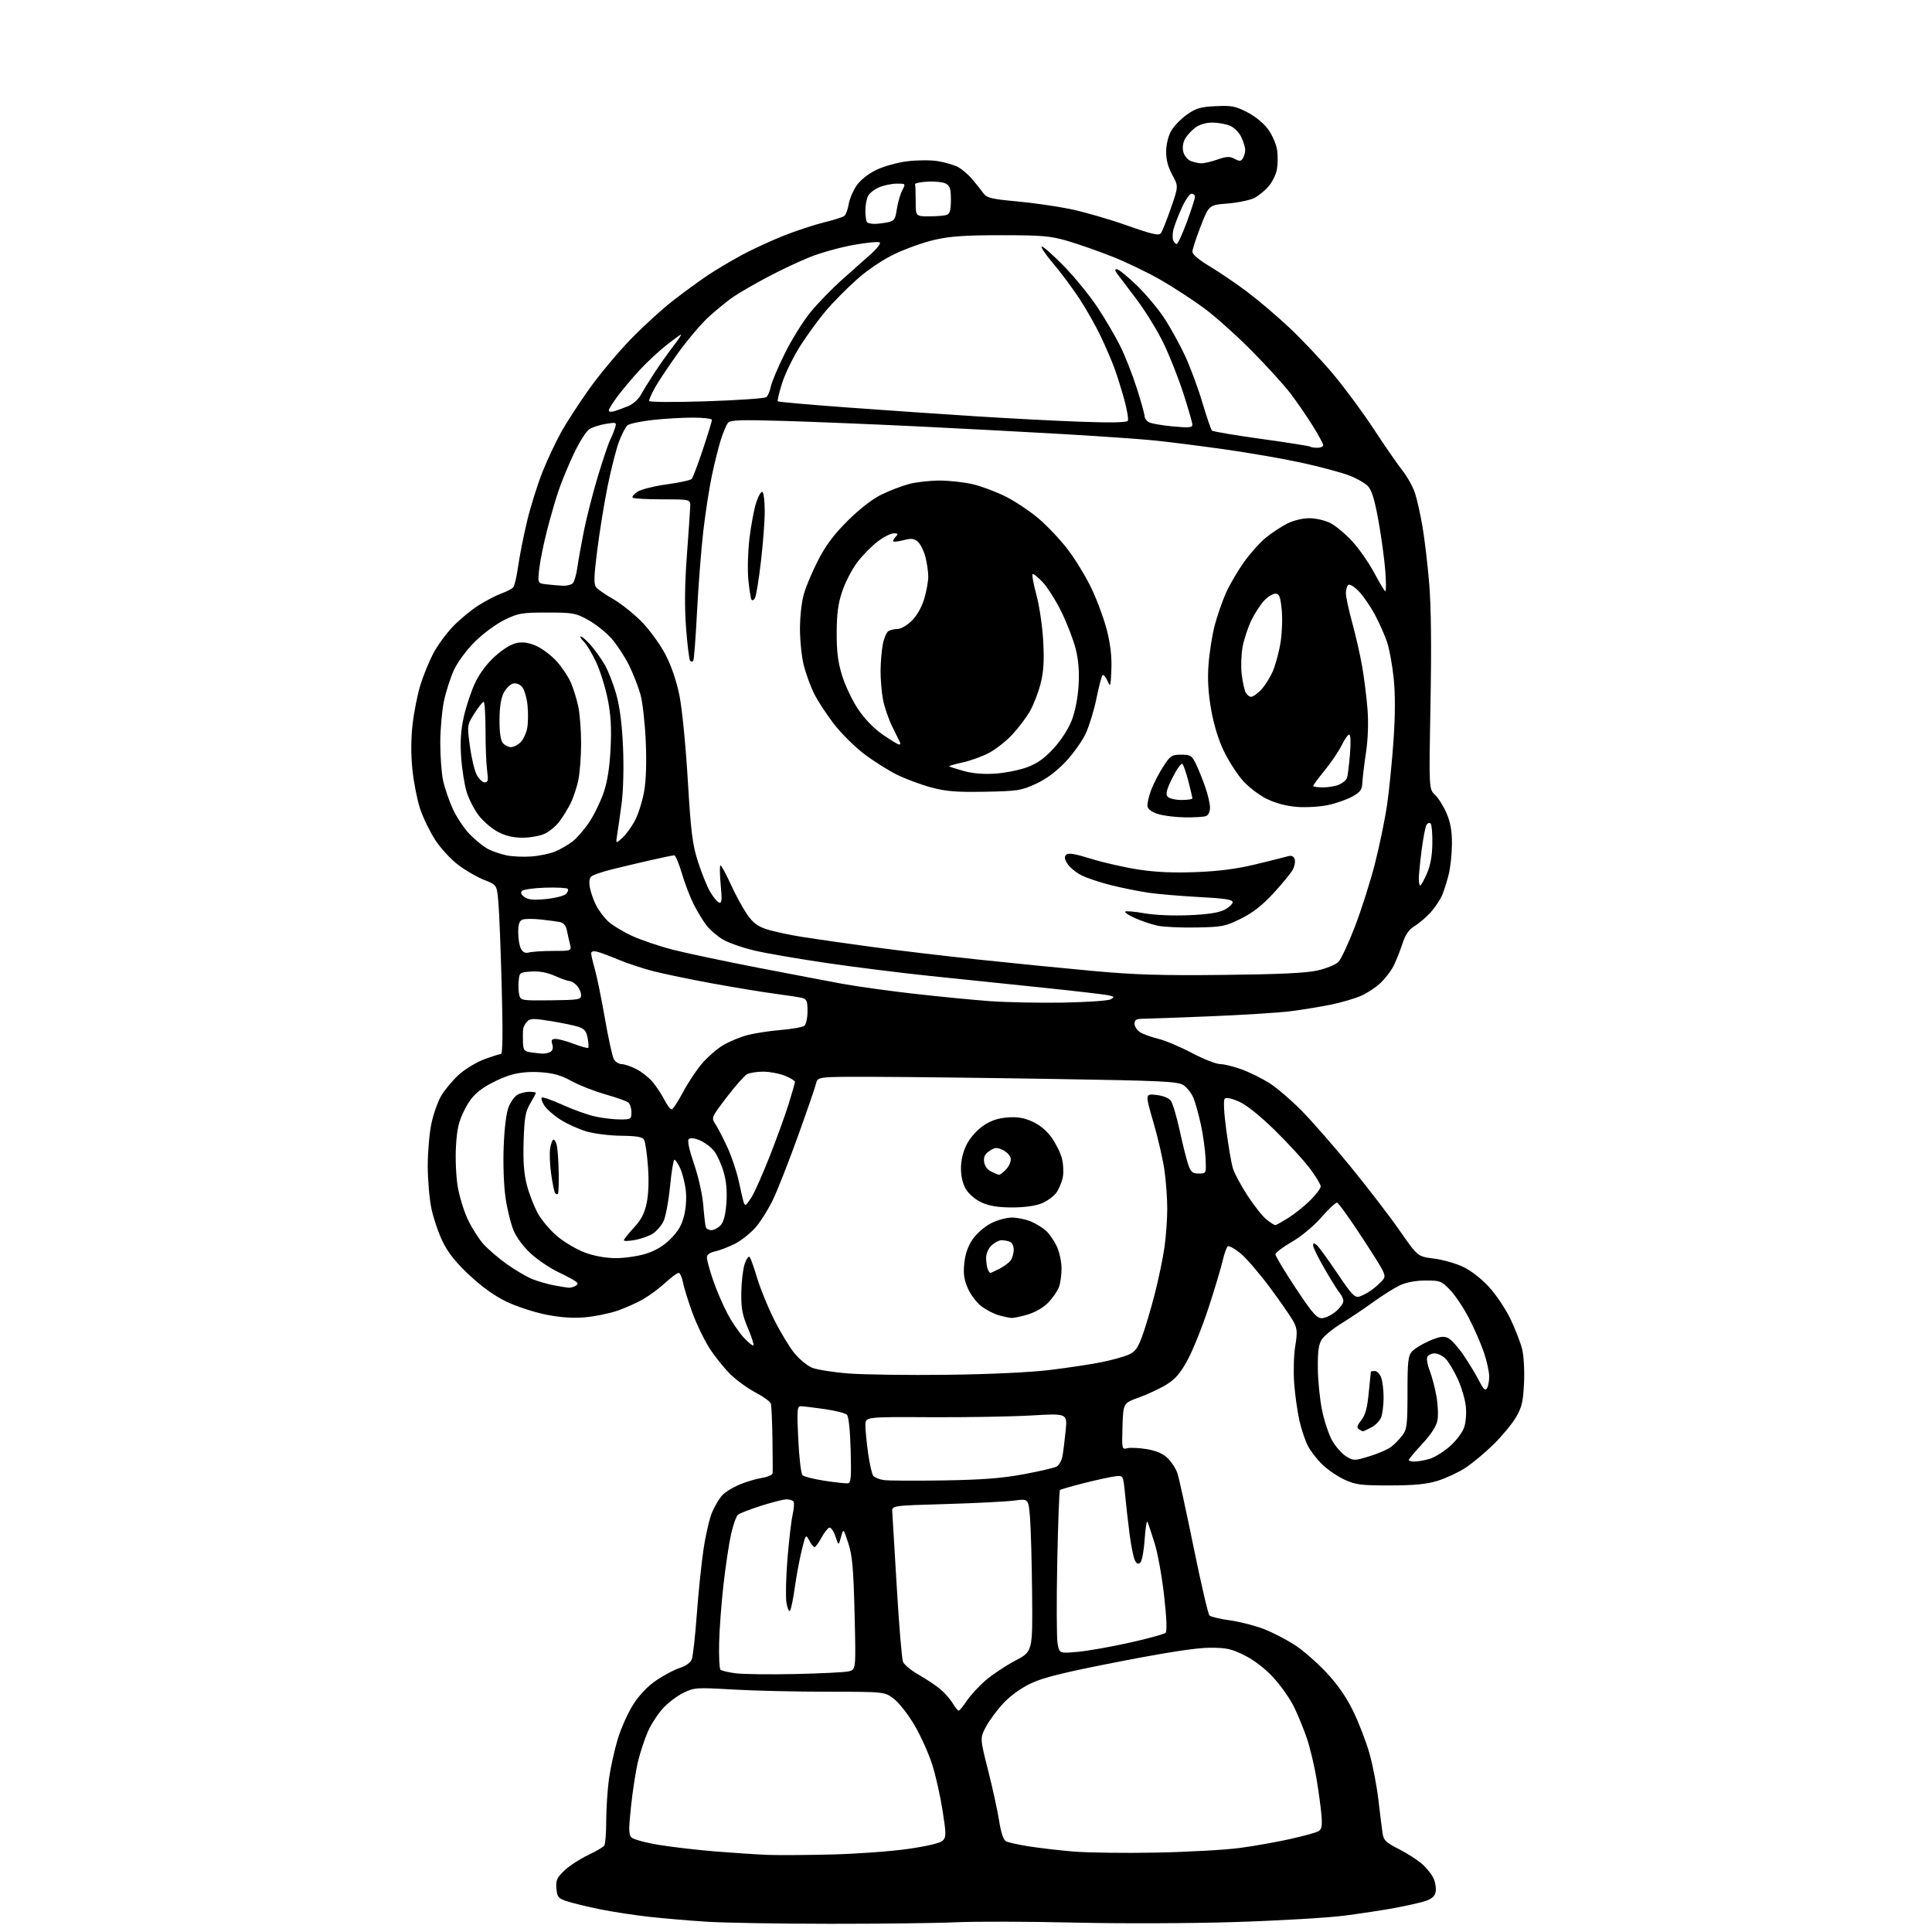 <?xml version="1.0" encoding="UTF-8" standalone="no"?>
<svg 
  version="1.1" 
  xmlns="http://www.w3.org/2000/svg" 
  xmlns:xlink="http://www.w3.org/1999/xlink" 
  xmlns:svg="http://www.w3.org/2000/svg"
  xmlns:rdf="http://www.w3.org/1999/02/22-rdf-syntax-ns#"
  xmlns:cc="http://creativecommons.org/ns#"
  xmlns:dc="http://purl.org/dc/elements/1.1/"
  viewBox="0 0 768 768"
  width="768"
  height="768"
>
<style>svg {background-color: white; }</style>"
<path stroke="none" fill="black" fill-rule="evenodd" d="M329.50,764.74C309.70,764.72 287.88,764.35 281.00,763.92C274.12,763.48 263.77,762.60 258.00,761.96C252.22,761.32 243.45,759.97 238.50,758.97C233.55,757.96 227.70,756.54 225.50,755.82C221.86,754.62 221.47,754.15 221.19,750.68C220.92,747.40 221.37,746.39 224.42,743.51C226.38,741.66 230.57,738.94 233.74,737.44C236.91,735.95 239.83,734.23 240.23,733.62C240.64,733.00 240.98,728.60 240.98,723.82C240.99,719.05 241.47,711.62 242.05,707.32C242.63,703.02 244.19,695.88 245.52,691.45C246.85,687.02 249.67,680.72 251.79,677.45C254.27,673.61 257.57,670.19 261.07,667.84C264.06,665.83 268.22,663.65 270.32,662.99C272.57,662.29 274.48,660.92 274.98,659.65C275.45,658.47 276.34,650.52 276.97,642.00C277.59,633.48 278.79,621.77 279.64,616.00C280.48,610.23 282.05,603.48 283.13,601.01C284.21,598.54 286.02,595.54 287.15,594.34C288.27,593.14 291.29,591.27 293.85,590.19C296.41,589.10 300.41,587.90 302.75,587.52C305.09,587.14 307.06,586.30 307.13,585.66C307.20,585.02 307.17,578.88 307.06,572.00C306.96,565.12 306.68,558.83 306.44,558.00C306.21,557.17 303.50,555.19 300.43,553.59C297.36,551.99 292.86,548.74 290.43,546.38C288.00,544.02 284.25,539.36 282.09,536.02C279.94,532.69 276.82,526.21 275.16,521.63C273.50,517.05 271.84,511.66 271.46,509.65C271.09,507.64 270.32,506.00 269.75,506.00C269.19,506.00 266.84,507.73 264.55,509.85C262.25,511.96 258.34,514.89 255.86,516.34C253.37,517.80 248.68,519.91 245.42,521.03C242.16,522.15 236.33,523.33 232.45,523.66C227.63,524.07 222.71,523.72 216.95,522.56C212.30,521.63 205.29,519.33 201.38,517.46C196.74,515.24 191.60,511.57 186.65,506.95C181.29,501.94 178.16,498.04 176.02,493.68C174.35,490.28 172.32,484.35 171.51,480.50C170.70,476.65 170.03,469.00 170.03,463.50C170.03,458.00 170.69,450.41 171.49,446.64C172.29,442.86 174.05,437.89 175.40,435.58C176.75,433.27 179.84,429.56 182.26,427.33C184.68,425.10 189.23,422.31 192.37,421.14C195.51,419.96 198.54,419.00 199.12,419.00C199.83,419.00 199.93,410.59 199.44,392.25C199.05,377.54 198.45,362.41 198.11,358.63C197.50,351.76 197.50,351.76 192.50,349.80C189.75,348.73 185.10,346.04 182.17,343.83C179.23,341.62 175.10,337.13 172.98,333.85C170.86,330.56 168.17,325.02 167.01,321.53C165.85,318.04 164.47,311.05 163.95,306.01C163.33,300.08 163.35,293.73 164.00,288.03C164.54,283.19 165.94,276.14 167.09,272.37C168.25,268.59 170.56,262.92 172.22,259.77C173.89,256.63 177.39,251.82 180.01,249.09C182.63,246.36 187.18,242.58 190.13,240.70C193.09,238.83 197.22,236.67 199.31,235.92C201.41,235.17 203.54,234.06 204.04,233.45C204.55,232.84 205.43,229.01 206.00,224.92C206.57,220.84 208.17,212.80 209.55,207.05C210.93,201.31 213.68,192.53 215.67,187.55C217.65,182.57 221.05,175.35 223.23,171.50C225.40,167.65 230.38,160.00 234.30,154.50C238.22,149.00 245.49,140.28 250.46,135.12C255.43,129.97 263.10,122.95 267.50,119.54C271.90,116.12 278.20,111.53 281.50,109.33C284.80,107.14 290.88,103.53 295.00,101.31C299.12,99.10 306.55,95.67 311.50,93.70C316.45,91.74 323.65,89.36 327.50,88.42C331.35,87.48 335.01,86.32 335.63,85.84C336.24,85.36 337.02,83.28 337.35,81.23C337.69,79.18 339.08,75.85 340.46,73.83C341.98,71.61 345.03,69.16 348.23,67.59C351.16,66.16 356.64,64.61 360.56,64.12C364.43,63.63 369.90,63.60 372.71,64.04C375.51,64.49 379.13,65.54 380.76,66.37C382.38,67.21 385.01,69.46 386.60,71.38C388.20,73.29 390.18,75.79 391.00,76.92C392.27,78.67 394.25,79.14 404.00,80.03C410.32,80.60 419.89,81.97 425.26,83.06C430.63,84.15 440.76,87.07 447.76,89.54C458.23,93.23 460.68,93.78 461.50,92.66C462.05,91.90 463.84,87.40 465.48,82.65C468.47,74.02 468.47,74.02 465.98,69.47C464.26,66.31 463.52,63.44 463.57,60.11C463.61,57.24 464.44,53.94 465.62,51.91C466.71,50.05 469.52,47.18 471.86,45.53C475.46,43.00 477.25,42.48 483.31,42.20C489.62,41.90 491.16,42.21 495.92,44.68C499.22,46.40 502.47,49.11 504.24,51.61C505.84,53.87 507.40,57.55 507.70,59.80C508.00,62.04 507.95,65.46 507.58,67.41C507.22,69.35 505.76,72.32 504.34,74.01C502.92,75.69 500.37,77.79 498.67,78.67C496.96,79.55 492.20,80.55 488.07,80.89C480.57,81.50 480.57,81.50 477.29,89.94C475.48,94.59 474.00,99.15 474.00,100.08C474.00,101.11 476.66,103.36 480.75,105.80C484.46,108.01 491.10,112.51 495.50,115.80C499.90,119.09 507.52,125.54 512.42,130.14C517.33,134.74 525.14,143.00 529.77,148.50C534.40,154.00 541.73,163.90 546.05,170.50C550.37,177.10 555.51,184.52 557.46,187.00C559.41,189.47 561.67,193.52 562.48,196.00C563.28,198.47 564.62,204.42 565.44,209.21C566.27,214.01 567.47,224.13 568.11,231.71C568.89,240.92 569.07,256.82 568.64,279.58C568.01,313.66 568.01,313.66 570.43,315.93C571.75,317.18 573.82,320.48 575.02,323.26C576.59,326.92 577.19,330.30 577.17,335.44C577.15,339.36 576.58,344.80 575.90,347.53C575.22,350.26 574.06,353.95 573.33,355.71C572.60,357.48 570.62,360.50 568.93,362.42C567.24,364.35 564.35,366.86 562.50,368.00C559.99,369.55 558.70,371.41 557.43,375.29C556.49,378.16 554.93,382.07 553.95,384.00C552.97,385.93 550.67,388.94 548.84,390.70C547.00,392.46 543.48,394.79 541.00,395.87C538.52,396.95 533.12,398.53 529.00,399.37C524.88,400.21 517.67,401.38 513.00,401.98C508.32,402.57 493.93,403.48 481.00,404.00C468.07,404.52 456.04,404.96 454.25,404.97C451.69,404.99 451.00,405.42 451.00,406.98C451.00,408.06 452.01,409.58 453.25,410.35C454.49,411.12 457.72,412.28 460.43,412.93C463.14,413.58 469.14,416.12 473.77,418.56C478.40,421.00 483.48,423.00 485.06,423.00C486.64,423.00 490.53,423.97 493.71,425.15C496.90,426.33 501.83,428.78 504.68,430.59C507.54,432.41 513.23,437.28 517.33,441.43C521.44,445.57 530.31,455.72 537.04,463.97C543.77,472.22 552.50,483.59 556.43,489.24C563.57,499.50 563.57,499.50 569.93,500.29C573.42,500.72 578.67,502.20 581.58,503.58C584.74,505.08 588.92,508.32 591.94,511.63C594.73,514.67 598.55,520.39 600.44,524.33C602.33,528.27 604.40,533.64 605.06,536.26C605.73,538.96 606.06,544.85 605.82,549.83C605.47,557.21 604.95,559.41 602.61,563.40C601.07,566.02 597.05,570.89 593.66,574.22C590.27,577.55 585.21,581.75 582.42,583.56C579.62,585.37 574.67,587.66 571.42,588.66C567.02,590.00 562.17,590.47 552.50,590.48C541.03,590.50 538.91,590.23 534.50,588.20C531.75,586.94 527.77,584.24 525.67,582.20C523.56,580.17 520.96,576.82 519.91,574.77C518.85,572.72 517.33,568.22 516.55,564.77C515.76,561.32 514.82,554.67 514.46,550.00C514.11,545.29 514.29,538.66 514.87,535.13C515.75,529.82 515.66,528.24 514.34,525.63C513.47,523.91 509.23,517.76 504.93,511.96C500.62,506.16 495.28,499.95 493.04,498.15C490.81,496.36 488.58,495.14 488.09,495.44C487.60,495.75 486.66,498.36 486.00,501.25C485.34,504.14 482.80,512.58 480.37,520.00C477.93,527.42 474.23,536.65 472.14,540.50C469.24,545.86 467.28,548.17 463.75,550.35C461.21,551.92 456.30,554.23 452.82,555.49C446.50,557.77 446.50,557.77 446.21,567.01C445.93,576.02 445.98,576.24 448.06,575.70C449.23,575.39 452.70,575.54 455.77,576.04C459.62,576.67 462.20,577.78 464.15,579.64C465.69,581.12 467.45,583.84 468.06,585.68C468.67,587.52 471.56,600.77 474.49,615.12C477.41,629.47 480.24,641.64 480.77,642.17C481.29,642.69 485.02,643.58 489.05,644.14C493.07,644.70 499.22,646.30 502.71,647.69C506.20,649.09 511.63,651.91 514.77,653.95C517.92,656.00 523.50,660.86 527.17,664.77C531.69,669.58 535.14,674.54 537.90,680.18C540.14,684.76 543.05,692.33 544.38,697.01C545.71,701.69 547.31,710.01 547.94,715.51C548.58,721.00 549.32,726.97 549.59,728.76C550.02,731.56 550.93,732.44 556.00,735.00C559.25,736.64 563.45,739.34 565.33,740.99C567.21,742.64 569.31,745.33 569.99,746.98C570.67,748.62 570.96,751.02 570.64,752.32C570.22,753.97 568.89,755.01 566.20,755.82C564.08,756.46 558.78,757.64 554.42,758.45C550.07,759.26 541.10,760.63 534.50,761.49C527.90,762.35 508.32,763.50 491.00,764.04C473.08,764.60 445.49,764.69 427.00,764.26C409.12,763.84 387.98,763.78 380.00,764.13C372.02,764.49 349.30,764.76 329.50,764.74zM330.50,737.19C340.40,736.95 354.06,735.96 360.85,734.99C368.68,733.87 373.78,732.65 374.76,731.67C376.15,730.27 376.15,729.12 374.70,719.78C373.82,714.09 371.97,705.85 370.58,701.47C369.19,697.09 366.02,690.04 363.53,685.81C361.05,681.58 357.36,676.85 355.33,675.31C351.64,672.50 351.64,672.50 329.07,672.49C316.66,672.49 299.68,672.09 291.35,671.61C276.84,670.77 276.00,670.82 271.66,672.92C269.17,674.13 265.47,676.95 263.45,679.18C261.43,681.42 258.76,685.56 257.53,688.37C256.29,691.19 254.55,696.42 253.67,700.00C252.79,703.58 251.53,711.58 250.87,717.80C249.85,727.37 249.88,729.30 251.08,730.46C251.86,731.21 256.77,732.53 262.00,733.38C267.23,734.24 277.35,735.42 284.50,735.99C291.65,736.57 300.88,737.17 305.00,737.34C309.12,737.50 320.60,737.44 330.50,737.19zM459.50,736.44C472.15,736.20 487.23,735.36 493.00,734.57C498.77,733.79 507.72,732.20 512.87,731.04C518.02,729.89 523.02,728.52 523.98,728.01C525.38,727.26 525.64,726.06 525.32,721.79C525.10,718.88 524.20,712.25 523.33,707.04C522.46,701.84 520.73,694.62 519.50,690.99C518.26,687.36 515.96,681.73 514.37,678.49C512.79,675.25 509.11,670.01 506.18,666.84C502.89,663.28 498.55,659.93 494.77,658.05C489.57,655.44 487.56,655.00 480.99,655.00C475.76,655.00 464.21,656.77 444.91,660.52C423.36,664.71 414.96,666.77 410.01,669.08C405.97,670.96 401.76,673.97 398.93,676.98C396.42,679.65 393.28,683.89 391.95,686.38C389.54,690.93 389.54,690.93 392.78,703.71C394.57,710.75 396.54,719.78 397.17,723.80C397.91,728.57 398.86,731.39 399.90,731.94C400.78,732.41 404.88,733.31 409.00,733.96C413.12,734.61 421.00,735.53 426.50,736.00C432.00,736.48 446.85,736.68 459.50,736.44zM381.08,680.00C381.44,680.00 382.90,678.25 384.31,676.10C385.73,673.96 389.10,670.30 391.80,667.97C394.50,665.65 399.81,662.12 403.61,660.12C410.50,656.50 410.50,656.50 410.28,633.50C410.16,620.85 409.78,607.18 409.43,603.12C408.81,595.74 408.81,595.74 403.15,596.50C400.04,596.91 387.82,597.53 376.00,597.88C354.50,598.50 354.50,598.50 354.69,601.00C354.80,602.38 355.61,615.88 356.49,631.00C357.38,646.12 358.49,659.45 358.96,660.61C359.44,661.76 362.25,664.08 365.21,665.75C368.17,667.42 372.03,670.00 373.79,671.48C375.55,672.95 377.76,675.48 378.71,677.08C379.66,678.69 380.72,680.00 381.08,680.00zM316.00,665.46C326.18,665.24 335.79,664.76 337.38,664.39C340.25,663.72 340.25,663.72 339.71,641.61C339.27,623.48 338.82,618.42 337.23,613.50C335.28,607.50 335.28,607.50 334.31,611.00C333.35,614.50 333.35,614.50 332.08,610.70C331.38,608.61 330.29,607.06 329.66,607.27C329.02,607.47 327.60,609.29 326.50,611.31C325.40,613.34 324.18,615.00 323.78,615.00C323.39,615.00 322.44,613.82 321.69,612.37C320.32,609.77 320.29,609.82 318.73,616.12C317.86,619.63 316.61,626.33 315.95,631.00C315.30,635.67 314.43,639.87 314.02,640.31C313.61,640.76 312.98,639.27 312.62,637.01C312.26,634.74 312.44,626.97 313.02,619.74C313.61,612.51 314.52,604.63 315.06,602.23C315.60,599.83 315.78,597.45 315.46,596.93C315.14,596.42 313.90,596.01 312.69,596.01C311.49,596.02 306.92,597.17 302.53,598.57C298.15,599.97 294.02,601.57 293.35,602.13C292.68,602.68 291.45,606.14 290.62,609.82C289.79,613.49 288.43,622.58 287.59,630.00C286.75,637.42 285.97,647.88 285.86,653.24C285.74,658.60 285.98,663.32 286.39,663.72C286.79,664.12 289.46,664.77 292.31,665.15C295.17,665.54 305.82,665.67 316.00,665.46zM428.32,656.64C432.27,656.29 441.55,654.66 448.94,653.01C456.33,651.37 462.81,649.59 463.34,649.06C463.96,648.44 463.75,643.16 462.75,634.30C461.90,626.71 460.21,617.35 458.99,613.50C457.78,609.65 456.51,605.83 456.18,605.00C455.85,604.17 455.34,607.19 455.04,611.70C454.74,616.22 453.98,620.43 453.34,621.06C452.47,621.93 451.93,621.74 451.16,620.29C450.59,619.23 449.64,614.57 449.04,609.93C448.44,605.30 447.62,598.12 447.23,594.00C446.50,586.50 446.50,586.50 443.50,586.83C441.85,587.00 436.30,588.20 431.17,589.49C426.04,590.78 421.62,592.05 421.34,592.32C421.07,592.60 420.59,605.59 420.27,621.20C419.96,636.81 420.02,651.31 420.42,653.43C421.14,657.28 421.14,657.28 428.32,656.64zM337.00,589.64C338.27,589.49 338.45,587.45 338.15,576.48C337.93,568.47 337.36,563.07 336.65,562.37C336.02,561.74 331.99,560.73 327.71,560.12C323.42,559.50 319.19,559.00 318.30,559.00C316.87,559.00 316.76,560.46 317.32,572.18C317.67,579.42 318.42,585.82 319.00,586.40C319.57,586.97 323.52,587.97 327.77,588.63C332.02,589.28 336.18,589.73 337.00,589.64zM375.00,588.49C390.50,588.24 398.28,587.64 406.88,586.04C413.14,584.88 419.05,583.51 420.02,582.99C420.98,582.48 422.03,580.58 422.36,578.78C422.68,576.97 423.25,572.43 423.62,568.67C424.29,561.84 424.29,561.84 409.90,562.67C401.98,563.13 383.91,563.44 369.75,563.36C344.00,563.22 344.00,563.22 344.00,566.54C344.00,568.36 344.49,573.38 345.09,577.68C345.68,581.98 346.62,586.04 347.16,586.69C347.70,587.35 349.58,588.09 351.32,588.35C353.07,588.61 363.73,588.67 375.00,588.49zM544.31,578.91C547.70,577.88 551.57,576.22 552.92,575.21C554.27,574.20 556.30,572.13 557.44,570.61C559.30,568.11 559.50,566.41 559.50,553.53C559.50,541.09 559.74,538.95 561.32,537.20C562.32,536.09 565.43,534.20 568.22,533.00C572.18,531.30 573.80,531.04 575.57,531.85C576.83,532.42 579.62,535.50 581.78,538.69C583.95,541.89 586.73,546.48 587.96,548.90C589.64,552.22 590.41,552.96 591.08,551.90C591.57,551.13 591.98,549.02 591.98,547.22C591.99,545.41 591.06,541.14 589.91,537.72C588.76,534.30 586.07,528.12 583.92,523.98C581.77,519.84 578.39,514.78 576.39,512.73C572.98,509.21 572.42,509.00 566.64,509.02C562.76,509.04 559.03,509.74 556.50,510.92C554.30,511.96 549.48,514.98 545.80,517.65C542.11,520.32 536.41,524.14 533.13,526.15C529.86,528.16 526.41,530.97 525.47,532.40C524.18,534.38 523.79,537.10 523.86,543.90C523.90,548.80 524.66,556.33 525.55,560.65C526.43,564.97 528.28,570.44 529.65,572.81C531.03,575.18 533.51,577.95 535.15,578.95C538.06,580.71 538.35,580.71 544.31,578.91zM562.25,580.99C563.49,580.99 566.13,580.54 568.12,579.98C570.12,579.43 573.80,577.17 576.30,574.96C578.90,572.68 581.37,569.40 582.05,567.34C582.73,565.28 582.99,561.60 582.66,558.79C582.34,556.07 580.91,551.29 579.48,548.18C578.05,545.06 575.93,541.49 574.77,540.25C573.60,539.01 571.59,538.00 570.29,538.00C569.00,538.00 567.68,538.68 567.36,539.50C567.04,540.33 567.47,542.73 568.32,544.84C569.16,546.95 570.36,551.45 570.97,554.84C571.59,558.23 571.79,562.62 571.42,564.58C570.97,566.95 568.93,570.12 565.37,573.96C562.42,577.16 560.00,580.04 560.00,580.38C560.00,580.72 561.01,581.00 562.25,580.99zM541.80,568.98C541.63,568.98 540.92,568.60 540.22,568.16C539.23,567.53 539.44,566.71 541.13,564.56C542.75,562.50 543.52,559.68 544.09,553.64C544.52,549.16 544.90,545.39 544.94,545.25C544.97,545.11 545.69,545.00 546.52,545.00C547.36,545.00 548.49,546.15 549.02,547.57C549.56,548.98 550.00,552.55 550.00,555.50C550.00,558.45 549.57,562.00 549.04,563.39C548.52,564.77 546.74,566.60 545.09,567.45C543.45,568.30 541.96,568.99 541.80,568.98zM376.50,546.50C393.75,546.29 409.49,545.54 417.50,544.57C424.65,543.69 433.74,542.32 437.71,541.52C441.67,540.72 446.46,539.42 448.35,538.63C451.18,537.44 452.17,536.17 453.97,531.35C455.18,528.13 457.44,520.55 459.00,514.50C460.55,508.45 462.32,499.98 462.91,495.68C463.51,491.38 464.00,484.55 464.00,480.50C464.00,476.45 463.51,469.66 462.92,465.39C462.33,461.13 460.35,452.49 458.52,446.20C455.19,434.76 455.19,434.76 459.65,435.26C462.36,435.57 464.63,436.48 465.44,437.59C466.18,438.60 467.76,443.94 468.96,449.46C470.15,454.98 471.69,461.07 472.36,463.00C473.39,465.94 474.06,466.50 476.54,466.50C479.50,466.50 479.50,466.50 479.23,460.50C479.08,457.20 478.26,451.20 477.39,447.16C476.53,443.13 475.19,438.30 474.41,436.43C473.63,434.57 471.84,432.29 470.44,431.37C468.18,429.89 462.17,429.60 419.19,428.91C392.41,428.47 360.27,428.09 347.77,428.06C325.04,428.00 325.04,428.00 324.38,430.75C324.02,432.26 320.81,441.60 317.24,451.50C313.68,461.40 309.27,472.65 307.45,476.50C305.63,480.35 302.48,485.43 300.46,487.79C298.43,490.15 294.69,493.13 292.14,494.42C289.59,495.70 286.04,497.07 284.25,497.46C282.09,497.92 281.00,498.75 281.00,499.90C281.00,500.86 282.10,504.88 283.44,508.82C284.78,512.76 287.36,518.77 289.17,522.17C290.98,525.57 293.94,529.92 295.75,531.83C297.55,533.74 299.24,535.09 299.51,534.82C299.78,534.56 298.78,531.45 297.29,527.92C295.08,522.70 294.59,520.07 294.68,513.85C294.73,509.65 295.33,504.54 296.00,502.51C296.67,500.48 297.56,499.19 297.98,499.66C298.40,500.12 299.74,503.88 300.97,508.00C302.19,512.12 305.22,519.55 307.69,524.50C310.17,529.45 313.80,535.47 315.76,537.87C317.72,540.27 320.87,542.88 322.76,543.67C324.64,544.46 331.21,545.50 337.34,545.98C343.48,546.45 361.10,546.69 376.50,546.50zM402.07,523.91C401.21,523.86 398.93,523.37 397.00,522.83C395.07,522.28 391.98,520.68 390.13,519.27C388.28,517.87 385.86,514.68 384.76,512.19C383.21,508.69 382.89,506.40 383.33,502.13C383.71,498.37 384.79,495.31 386.71,492.55C388.29,490.28 391.48,487.51 393.98,486.25C396.42,485.01 400.14,484.00 402.24,484.00C404.35,484.00 407.73,484.70 409.77,485.55C411.81,486.40 414.55,488.09 415.87,489.30C417.19,490.51 419.09,493.30 420.11,495.50C421.13,497.70 421.97,501.61 421.98,504.18C421.99,506.76 421.52,510.14 420.94,511.68C420.35,513.23 418.45,515.97 416.72,517.78C414.84,519.72 411.54,521.65 408.60,522.53C405.87,523.34 402.93,523.96 402.07,523.91zM525.41,524.00C526.75,524.00 529.23,522.83 530.92,521.41C532.62,519.99 534.00,518.11 534.00,517.24C534.00,516.37 533.38,514.95 532.63,514.08C531.87,513.21 529.17,508.91 526.63,504.52C524.08,500.13 522.00,495.91 522.00,495.15C522.00,494.05 522.30,494.01 523.44,494.95C524.23,495.60 527.88,500.62 531.56,506.10C537.32,514.66 538.55,515.96 540.38,515.40C541.55,515.03 543.62,513.95 545.00,512.98C546.38,512.01 548.35,510.28 549.39,509.13C551.26,507.06 551.19,506.92 541.89,492.59C536.72,484.64 532.04,478.10 531.47,478.07C530.91,478.03 528.06,480.71 525.15,484.02C522.05,487.54 517.18,491.57 513.43,493.73C509.89,495.76 507.00,497.97 507.00,498.63C507.00,499.29 510.59,505.27 514.98,511.92C521.57,521.88 523.40,524.00 525.41,524.00zM226.00,511.88C226.82,511.93 228.08,511.60 228.80,511.15C229.86,510.47 229.86,510.15 228.80,509.34C228.08,508.79 224.94,507.12 221.81,505.63C218.68,504.13 213.90,500.92 211.19,498.48C208.30,495.89 205.43,492.09 204.22,489.28C203.09,486.65 201.62,480.74 200.96,476.14C200.25,471.27 199.94,462.72 200.23,455.64C200.54,447.90 201.28,442.17 202.27,439.83C203.13,437.81 204.74,435.67 205.85,435.08C206.96,434.49 209.02,434.00 210.43,434.00C211.85,434.00 213.00,434.20 213.00,434.44C213.00,434.69 211.99,436.60 210.75,438.69C208.87,441.89 208.45,444.29 208.15,453.58C207.89,461.57 208.25,466.44 209.44,471.07C210.34,474.60 212.35,479.74 213.90,482.50C215.44,485.25 218.98,489.36 221.76,491.64C224.54,493.92 229.39,496.75 232.55,497.93C236.11,499.26 240.69,500.09 244.66,500.13C248.17,500.15 253.61,499.36 256.76,498.38C260.66,497.15 263.78,495.27 266.60,492.45C269.63,489.42 271.05,486.94 271.98,483.09C272.74,479.90 272.97,475.82 272.55,472.68C272.18,469.85 271.17,466.06 270.32,464.26C269.47,462.47 268.46,461.00 268.08,461.00C267.70,461.00 266.91,465.86 266.33,471.80C265.74,477.74 264.55,483.97 263.68,485.65C262.81,487.33 260.95,489.46 259.54,490.38C258.12,491.31 254.95,492.44 252.48,492.90C250.02,493.36 248.00,493.42 248.00,493.04C248.00,492.65 249.78,490.41 251.95,488.05C254.93,484.83 256.20,482.37 257.08,478.13C257.81,474.59 258.00,469.18 257.57,463.57C257.20,458.66 256.52,453.96 256.04,453.11C255.39,451.94 253.22,451.56 246.84,451.48C242.25,451.43 236.03,450.64 233.00,449.73C229.97,448.82 225.39,446.74 222.81,445.10C220.24,443.47 217.36,440.96 216.43,439.53C215.49,438.10 215.01,436.66 215.35,436.32C215.68,435.98 219.46,437.29 223.73,439.23C228.00,441.18 233.88,443.27 236.80,443.88C239.71,444.50 244.10,445.00 246.55,445.00C250.79,445.00 251.00,444.86 251.00,442.12C251.00,440.54 250.44,438.80 249.75,438.25C249.06,437.70 244.90,436.23 240.50,434.98C236.10,433.72 230.08,431.35 227.13,429.71C223.16,427.49 220.02,426.59 215.05,426.24C210.57,425.92 206.55,426.28 202.93,427.35C199.94,428.23 195.25,430.42 192.50,432.22C188.75,434.68 186.78,436.94 184.62,441.25C182.32,445.85 181.65,448.76 181.25,455.79C180.97,460.62 181.29,467.77 181.95,471.69C182.61,475.60 184.41,481.47 185.95,484.72C187.49,487.98 190.22,492.32 192.03,494.38C193.84,496.44 198.06,500.08 201.41,502.47C204.76,504.86 209.30,507.54 211.50,508.42C213.71,509.30 217.53,510.42 220.00,510.90C222.48,511.38 225.18,511.82 226.00,511.88zM393.66,506.00C393.90,506.00 395.54,505.26 397.30,504.35C399.06,503.44 401.05,501.97 401.72,501.10C402.39,500.22 402.95,498.31 402.97,496.86C402.99,495.35 402.32,493.95 401.42,493.61C400.55,493.27 399.06,493.00 398.11,493.00C397.16,493.00 395.39,493.92 394.19,495.04C392.92,496.22 392.00,498.28 392.00,499.96C392.00,501.54 392.27,503.55 392.61,504.42C392.94,505.29 393.41,506.00 393.66,506.00zM282.81,489.00C283.85,489.00 285.49,488.11 286.48,487.03C287.69,485.69 288.42,482.84 288.75,478.20C289.09,473.56 288.73,469.57 287.64,465.83C286.76,462.80 285.05,459.06 283.85,457.54C282.65,456.01 280.11,454.11 278.20,453.31C276.01,452.39 274.39,452.21 273.78,452.82C273.18,453.42 273.95,457.03 275.89,462.68C277.62,467.71 279.21,474.83 279.56,479.04C279.89,483.14 280.34,487.06 280.55,487.75C280.76,488.44 281.78,489.00 282.81,489.00zM506.94,487.00C507.31,487.00 509.69,485.68 512.24,484.06C514.79,482.44 518.71,479.29 520.94,477.06C523.17,474.83 525.00,472.37 525.00,471.60C525.00,470.83 523.01,467.57 520.59,464.35C518.16,461.13 511.92,454.34 506.73,449.26C500.82,443.48 495.50,439.23 492.53,437.91C489.61,436.62 487.43,436.17 486.86,436.74C486.29,437.31 486.51,442.05 487.45,449.09C488.29,455.36 489.44,462.14 490.01,464.15C490.57,466.16 493.22,471.14 495.88,475.22C498.54,479.30 501.97,483.62 503.50,484.82C505.02,486.02 506.57,487.00 506.94,487.00zM402.23,479.98C396.78,479.96 393.25,479.39 390.27,478.04C387.83,476.93 385.19,474.72 384.02,472.81C382.71,470.65 382.01,467.75 382.00,464.46C382.00,461.22 382.80,457.84 384.25,454.98C385.54,452.42 388.29,449.28 390.71,447.60C393.71,445.52 396.49,444.54 400.32,444.22C404.30,443.89 406.90,444.30 410.28,445.80C413.17,447.08 416.00,449.39 417.93,452.07C419.62,454.40 421.49,458.11 422.08,460.31C422.68,462.52 422.86,465.92 422.50,467.88C422.13,469.83 420.97,472.63 419.93,474.10C418.88,475.57 416.21,477.50 413.99,478.39C411.47,479.39 407.06,479.99 402.23,479.98zM296.39,479.00C296.63,479.00 297.76,477.50 298.89,475.67C300.03,473.84 303.16,466.75 305.86,459.92C308.56,453.09 311.95,443.76 313.39,439.20C314.82,434.63 316.00,430.52 316.00,430.06C316.00,429.60 314.19,428.49 311.98,427.61C309.77,426.72 305.91,426.00 303.41,426.00C300.91,426.00 298.01,426.46 296.96,427.02C295.92,427.58 292.28,431.69 288.88,436.16C282.73,444.23 282.71,444.29 284.40,446.89C285.34,448.32 287.47,452.43 289.13,456.00C290.79,459.57 292.83,465.65 293.66,469.50C294.49,473.35 295.34,477.06 295.55,477.75C295.76,478.44 296.14,479.00 296.39,479.00zM221.75,474.58C221.45,474.89 220.94,474.71 220.61,474.18C220.29,473.66 219.60,470.24 219.08,466.57C218.56,462.91 218.39,458.36 218.70,456.46C219.01,454.56 219.60,453.00 220.02,453.00C220.44,453.00 221.03,454.01 221.33,455.25C221.64,456.49 221.98,461.22 222.09,465.77C222.20,470.32 222.05,474.28 221.75,474.58zM397.21,466.99C397.60,466.99 398.86,466.00 400.00,464.77C401.14,463.54 401.95,461.63 401.79,460.53C401.63,459.42 400.24,457.92 398.70,457.18C396.28,456.02 395.55,456.06 393.39,457.48C391.56,458.68 390.96,459.84 391.19,461.79C391.38,463.43 392.46,464.94 394.00,465.71C395.38,466.40 396.82,466.98 397.21,466.99zM266.97,441.00C267.47,441.00 269.49,437.96 271.45,434.25C273.41,430.54 276.84,425.36 279.09,422.74C281.33,420.13 285.15,416.83 287.57,415.41C289.99,413.99 294.28,412.22 297.11,411.47C299.93,410.73 305.90,409.81 310.37,409.43C314.84,409.06 319.06,408.30 319.75,407.75C320.44,407.20 321.00,404.61 321.00,401.99C321.00,397.87 320.69,397.14 318.75,396.67C317.51,396.37 312.68,395.63 308.00,395.02C303.32,394.40 292.30,392.59 283.50,390.99C274.70,389.38 264.02,387.17 259.76,386.08C255.50,384.98 249.20,382.90 245.76,381.45C242.32,380.00 238.49,378.58 237.25,378.29C235.86,377.97 235.00,378.23 235.00,378.98C235.00,379.65 235.67,382.51 236.48,385.35C237.29,388.18 239.07,396.91 240.44,404.74C241.80,412.57 243.40,419.88 243.99,420.99C244.59,422.09 245.97,423.00 247.08,423.00C248.18,423.00 250.81,423.88 252.91,424.96C255.02,426.03 257.95,428.34 259.42,430.09C260.89,431.84 262.98,435.01 264.07,437.13C265.15,439.26 266.46,441.00 266.97,441.00zM215.50,418.83C216.60,418.91 218.11,418.58 218.86,418.11C219.71,417.57 219.96,416.46 219.54,415.12C219.00,413.43 219.28,413.00 220.92,413.00C222.05,413.00 225.32,413.89 228.18,414.98C231.04,416.06 233.57,416.76 233.81,416.52C234.05,416.29 233.95,414.53 233.59,412.61C233.06,409.81 232.31,408.94 229.72,408.12C227.95,407.57 223.01,406.55 218.73,405.86C212.10,404.79 210.76,404.82 209.56,406.05C208.79,406.85 208.07,408.18 207.96,409.00C207.85,409.82 207.82,412.16 207.88,414.18C207.98,417.40 208.35,417.92 210.75,418.28C212.26,418.51 214.40,418.76 215.50,418.83zM422.62,398.55C432.03,398.38 440.53,397.80 441.49,397.26C443.08,396.38 443.01,396.22 440.88,395.69C439.57,395.36 427.48,393.95 414.00,392.55C400.52,391.15 380.50,389.07 369.50,387.93C358.50,386.79 340.31,384.52 329.08,382.88C317.85,381.24 304.81,379.00 300.09,377.90C295.37,376.80 289.67,374.82 287.41,373.50C285.16,372.18 282.18,369.61 280.80,367.80C279.42,365.98 277.15,362.25 275.76,359.50C274.36,356.75 272.26,351.24 271.07,347.25C269.89,343.26 268.52,340.00 268.04,340.00C267.55,340.00 263.18,340.90 258.33,342.01C253.47,343.11 246.57,344.75 243.00,345.65C239.43,346.55 235.90,347.75 235.17,348.33C234.27,349.04 234.06,350.49 234.51,352.89C234.87,354.82 235.99,358.00 236.99,359.95C238.00,361.90 240.10,364.71 241.66,366.19C243.22,367.67 247.46,370.26 251.08,371.95C254.70,373.65 262.12,376.16 267.58,377.55C273.04,378.93 288.07,382.12 301.00,384.62C313.93,387.12 329.18,390.03 334.89,391.08C340.61,392.13 353.44,393.91 363.40,395.04C373.37,396.17 386.92,397.49 393.51,397.97C400.10,398.45 413.20,398.71 422.62,398.55zM218.99,397.64C230.12,397.51 231.00,397.36 231.00,395.58C231.00,394.52 230.26,392.83 229.35,391.83C228.43,390.82 227.14,390.00 226.47,390.00C225.80,390.00 223.16,389.08 220.61,387.95C217.51,386.58 214.39,385.99 211.23,386.20C206.65,386.49 206.49,386.61 206.18,389.89C206.00,391.75 206.11,394.29 206.42,395.53C206.97,397.71 207.32,397.77 218.99,397.64zM486.50,387.54C508.89,387.30 519.25,386.80 523.82,385.76C527.29,384.96 530.98,383.45 532.02,382.41C533.06,381.36 535.99,375.10 538.54,368.50C541.09,361.90 544.67,350.65 546.51,343.50C548.35,336.35 550.53,325.77 551.38,320.00C552.22,314.23 553.37,302.64 553.95,294.26C554.64,284.10 554.66,275.88 554.01,269.59C553.47,264.41 552.30,257.99 551.41,255.33C550.53,252.67 548.39,247.83 546.67,244.57C544.94,241.31 542.09,237.11 540.32,235.24C538.54,233.36 536.62,232.11 536.05,232.47C535.47,232.83 535.01,234.33 535.01,235.81C535.02,237.29 536.15,242.55 537.52,247.50C538.89,252.45 540.68,260.32 541.49,265.00C542.30,269.68 543.26,277.37 543.62,282.10C544.02,287.42 543.79,293.92 543.01,299.10C542.31,303.72 541.67,309.07 541.58,310.99C541.44,313.93 540.81,314.82 537.59,316.63C535.48,317.81 531.11,319.34 527.88,320.03C524.63,320.71 519.08,321.04 515.49,320.75C511.35,320.42 507.01,319.26 503.53,317.56C500.50,316.07 496.25,312.82 493.97,310.23C491.71,307.66 488.34,302.39 486.47,298.51C484.33,294.05 482.47,287.97 481.43,281.98C480.27,275.32 479.97,269.97 480.42,264.00C480.77,259.32 481.88,252.35 482.89,248.50C483.91,244.65 485.92,238.86 487.37,235.63C488.81,232.40 492.03,226.92 494.50,223.44C496.98,219.97 500.92,215.57 503.26,213.68C505.59,211.79 509.39,209.29 511.71,208.12C514.17,206.88 517.82,206.00 520.50,206.00C523.06,206.00 526.76,206.86 528.89,207.94C530.98,209.01 534.93,212.33 537.66,215.31C540.38,218.30 544.30,223.95 546.36,227.87C548.42,231.79 550.38,235.00 550.70,235.00C551.03,235.00 551.01,231.29 550.66,226.75C550.31,222.21 549.10,213.32 547.96,207.00C546.46,198.69 545.30,194.89 543.78,193.26C542.62,192.03 539.16,190.07 536.09,188.92C533.01,187.76 524.65,185.53 517.50,183.96C510.35,182.39 496.40,179.97 486.50,178.58C476.60,177.19 464.00,175.60 458.50,175.05C453.00,174.50 436.57,173.36 422.00,172.52C407.43,171.68 381.32,170.30 364.00,169.46C346.68,168.62 323.05,167.66 311.49,167.32C294.17,166.82 290.29,166.95 289.38,168.10C288.76,168.87 287.53,171.75 286.64,174.50C285.75,177.25 284.13,183.65 283.05,188.72C281.97,193.79 280.40,203.92 279.56,211.22C278.72,218.52 277.60,232.99 277.07,243.36C276.54,253.73 275.86,262.47 275.56,262.78C275.25,263.08 274.70,263.03 274.33,262.67C273.97,262.30 273.25,256.49 272.73,249.75C272.09,241.23 272.18,232.47 273.03,221.00C273.70,211.93 274.30,203.15 274.37,201.50C274.50,198.50 274.50,198.50 263.34,198.50C257.21,198.50 251.88,198.20 251.51,197.83C251.13,197.46 251.98,196.40 253.39,195.48C254.81,194.55 260.04,193.23 265.03,192.55C270.02,191.86 274.48,190.90 274.95,190.40C275.42,189.91 277.42,184.63 279.40,178.67C281.38,172.71 283.00,167.42 283.00,166.92C283.00,166.41 279.51,166.00 275.25,166.01C270.99,166.01 263.74,166.45 259.14,166.98C254.54,167.50 250.17,168.44 249.43,169.06C248.68,169.68 247.16,172.64 246.03,175.64C244.91,178.64 242.89,186.59 241.53,193.30C240.18,200.01 238.32,211.46 237.41,218.74C236.07,229.35 235.99,232.28 236.99,233.49C237.67,234.31 240.74,236.42 243.80,238.17C246.86,239.92 251.90,243.94 255.01,247.09C258.12,250.25 262.36,256.06 264.43,260.00C266.84,264.58 268.86,270.46 270.06,276.33C271.13,281.55 272.56,296.04 273.40,310.00C274.66,330.96 275.25,335.66 277.44,342.50C278.84,346.90 281.01,352.27 282.25,354.42C283.49,356.58 285.11,358.54 285.85,358.79C286.94,359.15 287.06,357.78 286.48,351.62C286.09,347.43 286.05,344.00 286.41,344.00C286.76,344.00 288.58,347.36 290.45,351.46C292.32,355.57 295.23,360.93 296.92,363.38C299.28,366.81 301.07,368.19 304.74,369.39C307.36,370.25 313.77,371.63 319.00,372.46C324.23,373.29 336.60,375.06 346.50,376.40C356.40,377.75 375.52,380.02 389.00,381.45C402.48,382.89 422.95,384.92 434.50,385.97C451.22,387.50 461.82,387.82 486.50,387.54zM210.34,378.61C211.53,378.29 215.81,378.02 219.87,378.01C227.23,378.00 227.23,378.00 226.56,375.25C226.18,373.74 225.63,371.26 225.32,369.74C224.97,367.98 224.00,366.82 222.64,366.54C221.46,366.30 218.00,365.84 214.95,365.51C211.90,365.18 208.64,365.20 207.70,365.56C206.45,366.04 206.00,367.40 206.00,370.67C206.00,373.13 206.49,376.04 207.09,377.16C207.86,378.60 208.80,379.02 210.34,378.61zM475.52,368.69C469.46,368.80 462.60,368.48 460.27,368.00C457.94,367.51 453.94,366.18 451.37,365.04C448.79,363.91 446.96,362.71 447.28,362.39C447.61,362.06 450.99,362.35 454.79,363.03C458.87,363.76 466.18,364.08 472.61,363.81C480.16,363.49 484.50,362.82 486.75,361.65C488.54,360.71 490.00,359.35 490.00,358.62C490.00,357.61 486.78,357.11 476.75,356.59C469.46,356.20 460.35,355.43 456.50,354.87C452.65,354.30 445.94,352.95 441.59,351.86C437.23,350.77 431.95,349.00 429.85,347.92C427.75,346.85 425.28,344.83 424.37,343.44C423.14,341.56 422.99,340.61 423.83,339.77C424.66,338.94 427.23,339.36 433.73,341.38C438.55,342.88 447.00,344.80 452.50,345.65C459.44,346.71 466.48,347.03 475.50,346.67C484.54,346.32 491.70,345.39 499.00,343.62C504.77,342.23 510.51,340.79 511.74,340.43C513.33,339.96 514.16,340.26 514.62,341.45C514.98,342.38 514.65,344.29 513.89,345.71C513.13,347.13 509.66,351.36 506.19,355.11C501.69,359.97 497.95,362.89 493.21,365.22C487.02,368.27 485.76,368.51 475.52,368.69zM216.95,357.39C220.55,357.04 224.15,356.15 224.94,355.40C225.73,354.66 226.05,353.72 225.65,353.32C225.25,352.92 221.23,352.72 216.71,352.86C212.20,353.01 208.05,353.59 207.50,354.14C206.83,354.80 207.15,355.61 208.45,356.57C209.92,357.66 212.03,357.86 216.95,357.39zM564.56,352.00C564.86,352.00 566.05,349.89 567.19,347.31C568.60,344.11 569.30,340.32 569.38,335.40C569.45,331.43 569.14,327.82 568.70,327.37C568.25,326.92 567.52,327.16 567.06,327.90C566.60,328.64 565.73,333.16 565.12,337.94C564.50,342.72 564.00,347.84 564.00,349.32C564.00,350.79 564.25,352.00 564.56,352.00zM211.24,340.46C214.40,340.23 218.65,339.34 220.69,338.49C222.73,337.63 225.82,335.85 227.57,334.52C229.31,333.18 232.33,329.70 234.27,326.78C236.21,323.85 238.79,318.54 239.99,314.98C241.48,310.58 242.35,304.96 242.72,297.45C243.12,289.27 242.82,284.20 241.58,277.95C240.65,273.30 238.61,266.73 237.04,263.35C235.48,259.97 233.25,256.25 232.10,255.10C230.94,253.94 230.40,253.00 230.90,253.00C231.39,253.00 233.16,254.56 234.83,256.46C236.50,258.36 239.00,261.85 240.37,264.21C241.75,266.57 243.82,271.88 244.97,276.00C246.39,281.05 247.27,287.91 247.66,297.00C248.00,304.81 247.78,314.08 247.15,319.00C246.54,323.68 245.75,329.30 245.38,331.50C244.72,335.50 244.72,335.50 247.46,333.00C248.96,331.62 251.25,328.42 252.55,325.89C253.84,323.35 255.43,318.21 256.08,314.45C256.83,310.15 257.06,302.81 256.69,294.57C256.38,287.38 255.43,279.05 254.59,276.05C253.76,273.05 251.71,267.83 250.05,264.45C248.39,261.08 245.27,256.32 243.12,253.87C240.97,251.43 236.80,248.10 233.86,246.47C228.83,243.68 227.82,243.50 217.50,243.50C207.36,243.50 206.03,243.73 200.50,246.44C197.15,248.08 191.95,251.92 188.72,255.14C185.39,258.46 181.87,263.23 180.43,266.37C179.06,269.37 177.28,274.91 176.48,278.67C175.69,282.42 175.03,289.87 175.02,295.20C175.01,300.54 175.50,307.29 176.12,310.20C176.74,313.12 178.47,318.20 179.96,321.50C181.46,324.80 184.53,329.39 186.79,331.70C189.05,334.01 192.30,336.62 194.02,337.51C195.74,338.40 199.03,339.53 201.33,340.01C203.62,340.50 208.08,340.70 211.24,340.46zM207.76,333.00C203.99,333.00 200.96,332.28 197.91,330.67C195.48,329.39 192.05,326.45 190.28,324.13C188.50,321.81 186.34,317.57 185.47,314.71C184.61,311.84 183.63,305.64 183.31,300.92C182.89,294.73 183.19,290.24 184.38,284.87C185.30,280.77 187.32,274.72 188.87,271.43C190.66,267.66 193.59,263.76 196.83,260.84C199.97,258.02 203.33,255.97 205.48,255.57C207.94,255.11 210.28,255.48 213.25,256.79C215.59,257.83 219.22,260.59 221.32,262.92C223.42,265.25 225.95,269.05 226.94,271.36C227.93,273.67 229.25,277.93 229.87,280.83C230.49,283.73 231.00,290.33 231.00,295.50C231.00,300.67 230.49,307.29 229.88,310.20C229.26,313.12 227.84,317.30 226.73,319.50C225.62,321.70 223.63,324.92 222.31,326.66C220.98,328.40 218.39,330.54 216.55,331.41C214.71,332.28 210.75,333.00 207.76,333.00zM471.17,324.92C467.50,324.88 462.70,324.30 460.51,323.64C458.04,322.90 456.38,321.74 456.16,320.61C455.97,319.61 456.60,316.69 457.56,314.14C458.52,311.59 460.69,307.36 462.39,304.75C465.23,300.36 465.78,300.00 469.55,300.00C473.28,300.00 473.79,300.32 475.44,303.75C476.43,305.81 478.09,309.93 479.12,312.91C480.16,315.88 481.00,319.54 481.00,321.05C481.00,322.62 480.33,324.04 479.42,324.39C478.55,324.73 474.84,324.97 471.17,324.92zM469.62,318.00C472.03,318.00 474.00,317.73 474.00,317.39C474.00,317.06 473.29,314.02 472.42,310.64C471.55,307.26 470.48,304.13 470.04,303.67C469.60,303.21 467.84,305.64 466.12,309.07C463.75,313.82 463.27,315.63 464.13,316.65C464.75,317.41 467.17,318.00 469.62,318.00zM391.50,314.73C380.15,314.93 376.11,314.61 370.18,313.02C366.15,311.94 360.05,309.67 356.62,307.99C353.20,306.30 347.29,302.58 343.50,299.71C339.71,296.84 334.21,291.35 331.27,287.50C328.34,283.65 324.84,278.25 323.50,275.50C322.16,272.75 320.37,267.82 319.53,264.54C318.69,261.26 318.00,254.71 318.00,249.97C318.00,245.02 318.68,239.06 319.60,235.93C320.48,232.94 323.05,226.90 325.32,222.50C328.27,216.77 331.58,212.37 336.98,207.00C341.62,202.38 346.74,198.40 350.32,196.64C353.51,195.07 358.46,193.17 361.31,192.41C364.16,191.65 369.65,191.03 373.50,191.03C377.35,191.03 383.31,191.69 386.75,192.50C390.19,193.31 396.06,195.52 399.80,197.40C403.53,199.28 409.40,203.19 412.83,206.10C416.27,209.01 421.51,214.56 424.48,218.44C427.44,222.32 431.70,229.32 433.93,234.00C436.16,238.68 438.91,246.17 440.04,250.65C441.43,256.17 441.99,261.17 441.79,266.15C441.51,273.06 441.41,273.33 440.22,270.61C439.52,269.02 438.64,268.03 438.27,268.40C437.90,268.77 436.83,272.86 435.89,277.49C434.96,282.12 433.04,288.42 431.64,291.49C430.23,294.55 426.57,299.69 423.50,302.91C419.80,306.80 415.84,309.72 411.71,311.62C405.95,314.26 404.49,314.49 391.50,314.73zM525.95,313.00C528.13,313.00 531.03,312.49 532.40,311.86C533.77,311.24 535.13,310.10 535.42,309.34C535.72,308.57 536.26,304.36 536.62,299.97C537.02,295.17 536.91,292.00 536.34,292.00C535.82,292.00 534.47,293.91 533.33,296.25C532.19,298.59 529.18,303.06 526.63,306.18C524.08,309.31 522.00,312.12 522.00,312.43C522.00,312.74 523.78,313.00 525.95,313.00zM192.66,311.00C194.00,311.00 194.17,310.22 193.64,306.36C193.29,303.81 193.00,296.61 193.00,290.36C193.00,284.11 192.66,279.00 192.25,279.00C191.84,279.00 190.19,281.08 188.58,283.62C185.67,288.23 185.67,288.24 186.78,296.57C187.40,301.15 188.61,306.27 189.47,307.95C190.34,309.63 191.78,311.00 192.66,311.00zM395.66,307.52C399.59,307.26 405.31,306.11 408.35,304.97C412.39,303.46 415.25,301.41 418.88,297.44C421.84,294.21 424.76,289.66 426.07,286.25C427.40,282.78 428.47,277.31 428.75,272.47C429.08,266.97 428.72,262.40 427.61,257.97C426.72,254.41 424.18,247.81 421.97,243.29C419.75,238.78 416.38,233.42 414.46,231.39C412.54,229.36 410.73,227.93 410.44,228.23C410.15,228.52 410.86,232.30 412.03,236.63C413.20,240.97 414.40,249.21 414.70,255.00C415.12,262.98 414.85,267.06 413.59,271.98C412.67,275.54 410.74,280.48 409.28,282.96C407.83,285.44 404.71,289.54 402.34,292.06C399.98,294.59 395.90,297.81 393.27,299.22C390.65,300.64 385.91,302.36 382.74,303.06C379.58,303.75 377.13,304.46 377.30,304.63C377.47,304.80 380.06,305.63 383.05,306.47C386.65,307.48 390.93,307.84 395.66,307.52zM203.12,297.00C204.16,297.00 205.87,296.13 206.94,295.06C208.01,293.99 209.20,291.47 209.57,289.46C209.95,287.45 210.00,283.33 209.69,280.30C209.38,277.27 208.39,273.99 207.50,273.01C206.55,271.94 205.08,271.43 203.90,271.74C202.81,272.02 201.17,273.66 200.26,275.38C199.14,277.48 198.59,281.00 198.56,286.11C198.54,291.11 198.99,294.29 199.89,295.36C200.63,296.26 202.09,297.00 203.12,297.00zM357.33,295.95C357.79,295.98 358.02,295.66 357.83,295.24C357.65,294.82 356.27,292.01 354.76,288.99C353.26,285.97 351.57,281.08 351.01,278.11C350.46,275.15 350.02,269.98 350.04,266.61C350.07,263.25 350.47,258.53 350.93,256.13C351.40,253.72 352.39,251.37 353.14,250.89C353.89,250.42 355.56,250.02 356.85,250.02C358.16,250.01 360.66,248.54 362.50,246.70C364.51,244.69 366.43,241.29 367.40,238.02C368.28,235.06 369.00,231.12 369.00,229.26C369.00,227.40 368.50,223.91 367.90,221.50C367.29,219.09 365.95,216.36 364.93,215.43C363.37,214.03 362.38,213.91 359.03,214.76C356.81,215.33 355.00,215.48 355.00,215.09C355.00,214.71 355.54,213.86 356.20,213.20C357.13,212.27 356.93,212.00 355.28,212.00C354.11,212.00 351.21,213.48 348.84,215.29C346.46,217.11 342.83,220.82 340.76,223.54C338.70,226.27 336.02,231.43 334.82,235.00C333.16,239.92 332.62,243.92 332.60,251.50C332.57,259.06 333.10,263.24 334.77,268.62C335.99,272.54 338.83,278.51 341.09,281.90C343.66,285.74 347.32,289.53 350.85,291.98C353.96,294.13 356.88,295.92 357.33,295.95zM497.35,277.00C498.05,277.00 499.81,275.76 501.26,274.25C502.71,272.74 504.79,269.47 505.89,266.98C506.99,264.50 508.40,259.32 509.02,255.48C509.64,251.64 509.85,245.69 509.49,242.25C508.95,237.03 508.53,236.00 506.96,236.00C505.93,236.00 503.92,237.24 502.51,238.75C501.09,240.26 498.83,243.75 497.48,246.50C496.13,249.25 494.56,253.97 493.98,257.00C493.41,260.02 493.23,264.98 493.59,268.00C493.96,271.02 494.66,274.29 495.16,275.25C495.66,276.21 496.65,277.00 497.35,277.00zM300.11,237.76C299.65,238.58 299.03,238.85 298.72,238.36C298.42,237.86 297.86,234.32 297.48,230.48C297.10,226.63 297.30,219.24 297.92,214.00C298.55,208.78 299.76,202.36 300.61,199.74C301.47,197.13 302.58,195.24 303.08,195.55C303.59,195.86 304.00,199.35 303.99,203.31C303.99,207.26 303.30,216.30 302.46,223.39C301.63,230.47 300.57,236.94 300.11,237.76zM223.63,232.84C225.35,232.93 227.22,232.44 227.78,231.75C228.35,231.06 229.13,228.25 229.52,225.50C229.91,222.75 231.08,216.22 232.12,211.00C233.16,205.78 235.64,196.10 237.62,189.50C239.61,182.90 241.80,176.38 242.49,175.00C243.18,173.62 244.07,171.44 244.47,170.15C245.18,167.86 245.08,167.81 240.85,168.49C238.46,168.88 235.50,169.83 234.28,170.60C233.05,171.38 230.30,175.72 228.15,180.26C226.01,184.79 223.29,191.35 222.10,194.84C220.91,198.33 218.82,205.53 217.46,210.84C216.09,216.15 214.70,223.05 214.35,226.18C213.73,231.85 213.73,231.85 217.12,232.27C218.98,232.49 221.91,232.75 223.63,232.84zM523.67,178.00C524.95,178.00 526.00,177.54 526.00,176.98C526.00,176.41 524.11,172.92 521.81,169.23C519.50,165.53 515.56,159.80 513.06,156.50C510.56,153.20 503.56,145.50 497.51,139.39C491.45,133.27 482.89,125.62 478.49,122.39C474.08,119.15 466.39,114.15 461.39,111.27C456.40,108.39 447.75,104.23 442.18,102.02C436.61,99.81 428.55,96.99 424.27,95.75C417.45,93.78 414.23,93.50 398.00,93.50C383.64,93.50 377.71,93.91 371.50,95.33C367.10,96.34 359.90,98.91 355.50,101.04C350.65,103.39 344.73,107.39 340.47,111.21C336.60,114.67 331.14,120.20 328.33,123.50C325.53,126.80 320.97,133.04 318.20,137.36C315.44,141.68 312.18,148.33 310.95,152.14C309.73,155.95 308.94,159.27 309.19,159.53C309.45,159.78 321.77,160.87 336.58,161.96C351.39,163.04 374.30,164.62 387.50,165.46C400.70,166.31 419.64,167.29 429.60,167.65C441.47,168.08 447.91,167.96 448.32,167.29C448.67,166.73 448.04,162.95 446.93,158.89C445.81,154.82 444.03,149.14 442.97,146.26C441.90,143.37 439.48,137.73 437.57,133.72C435.67,129.71 431.89,123.03 429.18,118.88C426.47,114.72 421.71,108.33 418.60,104.66C415.49,101.00 413.49,98.00 414.14,98.00C414.80,98.00 418.81,101.57 423.07,105.94C427.32,110.31 433.27,117.63 436.29,122.19C439.31,126.76 443.35,133.65 445.27,137.50C447.19,141.35 450.16,148.89 451.88,154.26C453.60,159.63 455.00,164.68 455.00,165.48C455.00,166.28 455.79,167.35 456.75,167.86C457.71,168.37 461.99,169.12 466.25,169.51C472.49,170.09 474.00,169.97 474.00,168.87C474.00,168.12 472.40,162.55 470.45,156.50C468.50,150.45 464.93,141.41 462.51,136.41C460.09,131.42 455.28,123.59 451.81,119.01C448.34,114.44 444.88,109.86 444.13,108.85C443.12,107.49 443.08,107.00 443.96,107.00C444.63,107.00 448.09,109.81 451.67,113.23C455.24,116.66 460.16,122.49 462.62,126.17C465.07,129.86 468.82,136.62 470.96,141.19C473.10,145.76 476.24,154.22 477.95,159.98C479.66,165.74 481.38,170.78 481.78,171.16C482.18,171.55 491.04,173.05 501.48,174.49C511.91,175.94 520.65,177.32 520.89,177.56C521.14,177.80 522.38,178.00 523.67,178.00zM244.25,163.45C245.49,163.07 247.97,162.16 249.77,161.42C251.57,160.69 253.82,158.66 254.77,156.93C255.72,155.20 258.16,151.24 260.19,148.14C262.22,145.04 265.53,140.36 267.54,137.75C269.55,135.14 270.98,133.00 270.72,133.00C270.45,133.00 267.82,134.91 264.85,137.25C261.89,139.59 257.17,143.97 254.37,147.00C251.57,150.03 247.65,154.67 245.64,157.33C243.64,159.98 242.00,162.60 242.00,163.14C242.00,163.71 242.97,163.84 244.25,163.45zM280.75,159.52C293.26,159.11 304.01,158.37 304.63,157.87C305.25,157.37 306.04,155.50 306.39,153.73C306.74,151.95 309.25,145.99 311.98,140.48C314.71,134.97 319.37,127.51 322.34,123.91C325.31,120.31 331.01,114.47 335.01,110.93C339.01,107.40 344.13,102.85 346.38,100.83C348.64,98.81 350.15,96.81 349.73,96.40C349.32,95.98 344.72,96.40 339.53,97.32C334.33,98.24 326.57,100.37 322.29,102.06C318.00,103.75 310.24,107.40 305.02,110.18C299.81,112.95 293.67,116.50 291.39,118.08C289.10,119.65 284.73,123.22 281.68,126.01C278.63,128.80 273.01,135.45 269.20,140.79C265.39,146.13 261.31,152.29 260.13,154.49C258.96,156.68 258.00,158.87 258.00,159.36C258.00,159.87 267.63,159.94 280.75,159.52zM467.75,97.00C468.19,97.00 470.01,93.06 471.79,88.25C473.56,83.44 475.01,78.94 475.01,78.25C475.00,77.56 474.39,77.00 473.64,77.00C472.89,77.00 471.12,79.59 469.71,82.75C468.29,85.91 466.83,89.74 466.46,91.25C466.09,92.76 466.04,94.67 466.36,95.50C466.68,96.32 467.30,97.00 467.75,97.00zM347.54,89.00C348.76,89.00 351.11,88.73 352.78,88.39C355.48,87.85 355.88,87.30 356.50,83.16C356.88,80.61 357.84,77.28 358.62,75.76C360.05,73.00 360.05,73.00 356.49,73.00C354.54,73.00 351.41,73.64 349.55,74.42C347.69,75.19 345.67,76.74 345.08,77.85C344.49,78.96 344.00,81.62 344.00,83.77C344.00,85.91 344.30,87.97 344.67,88.33C345.03,88.70 346.33,89.00 347.54,89.00zM369.42,86.00C372.40,86.00 375.55,85.73 376.42,85.39C377.59,84.94 378.00,83.39 378.00,79.43C378.00,75.07 377.62,73.87 375.97,72.98C374.85,72.39 371.59,72.03 368.72,72.20C365.85,72.36 363.61,72.84 363.75,73.25C363.89,73.66 364.00,76.70 364.00,80.00C364.00,86.00 364.00,86.00 369.42,86.00zM477.50,64.92C478.60,64.95 481.50,64.27 483.95,63.42C487.62,62.15 488.81,62.10 490.76,63.14C492.73,64.19 493.29,64.16 494.05,62.95C494.56,62.15 494.98,60.67 494.98,59.65C494.99,58.63 494.29,56.31 493.43,54.49C492.54,52.62 490.57,50.65 488.89,49.96C487.26,49.28 484.11,48.73 481.88,48.73C479.42,48.73 476.80,49.50 475.17,50.71C473.70,51.80 471.87,53.81 471.10,55.17C470.23,56.69 469.95,58.68 470.38,60.36C470.75,61.86 472.06,63.49 473.28,63.98C474.50,64.47 476.40,64.90 477.50,64.92z" />

</svg>